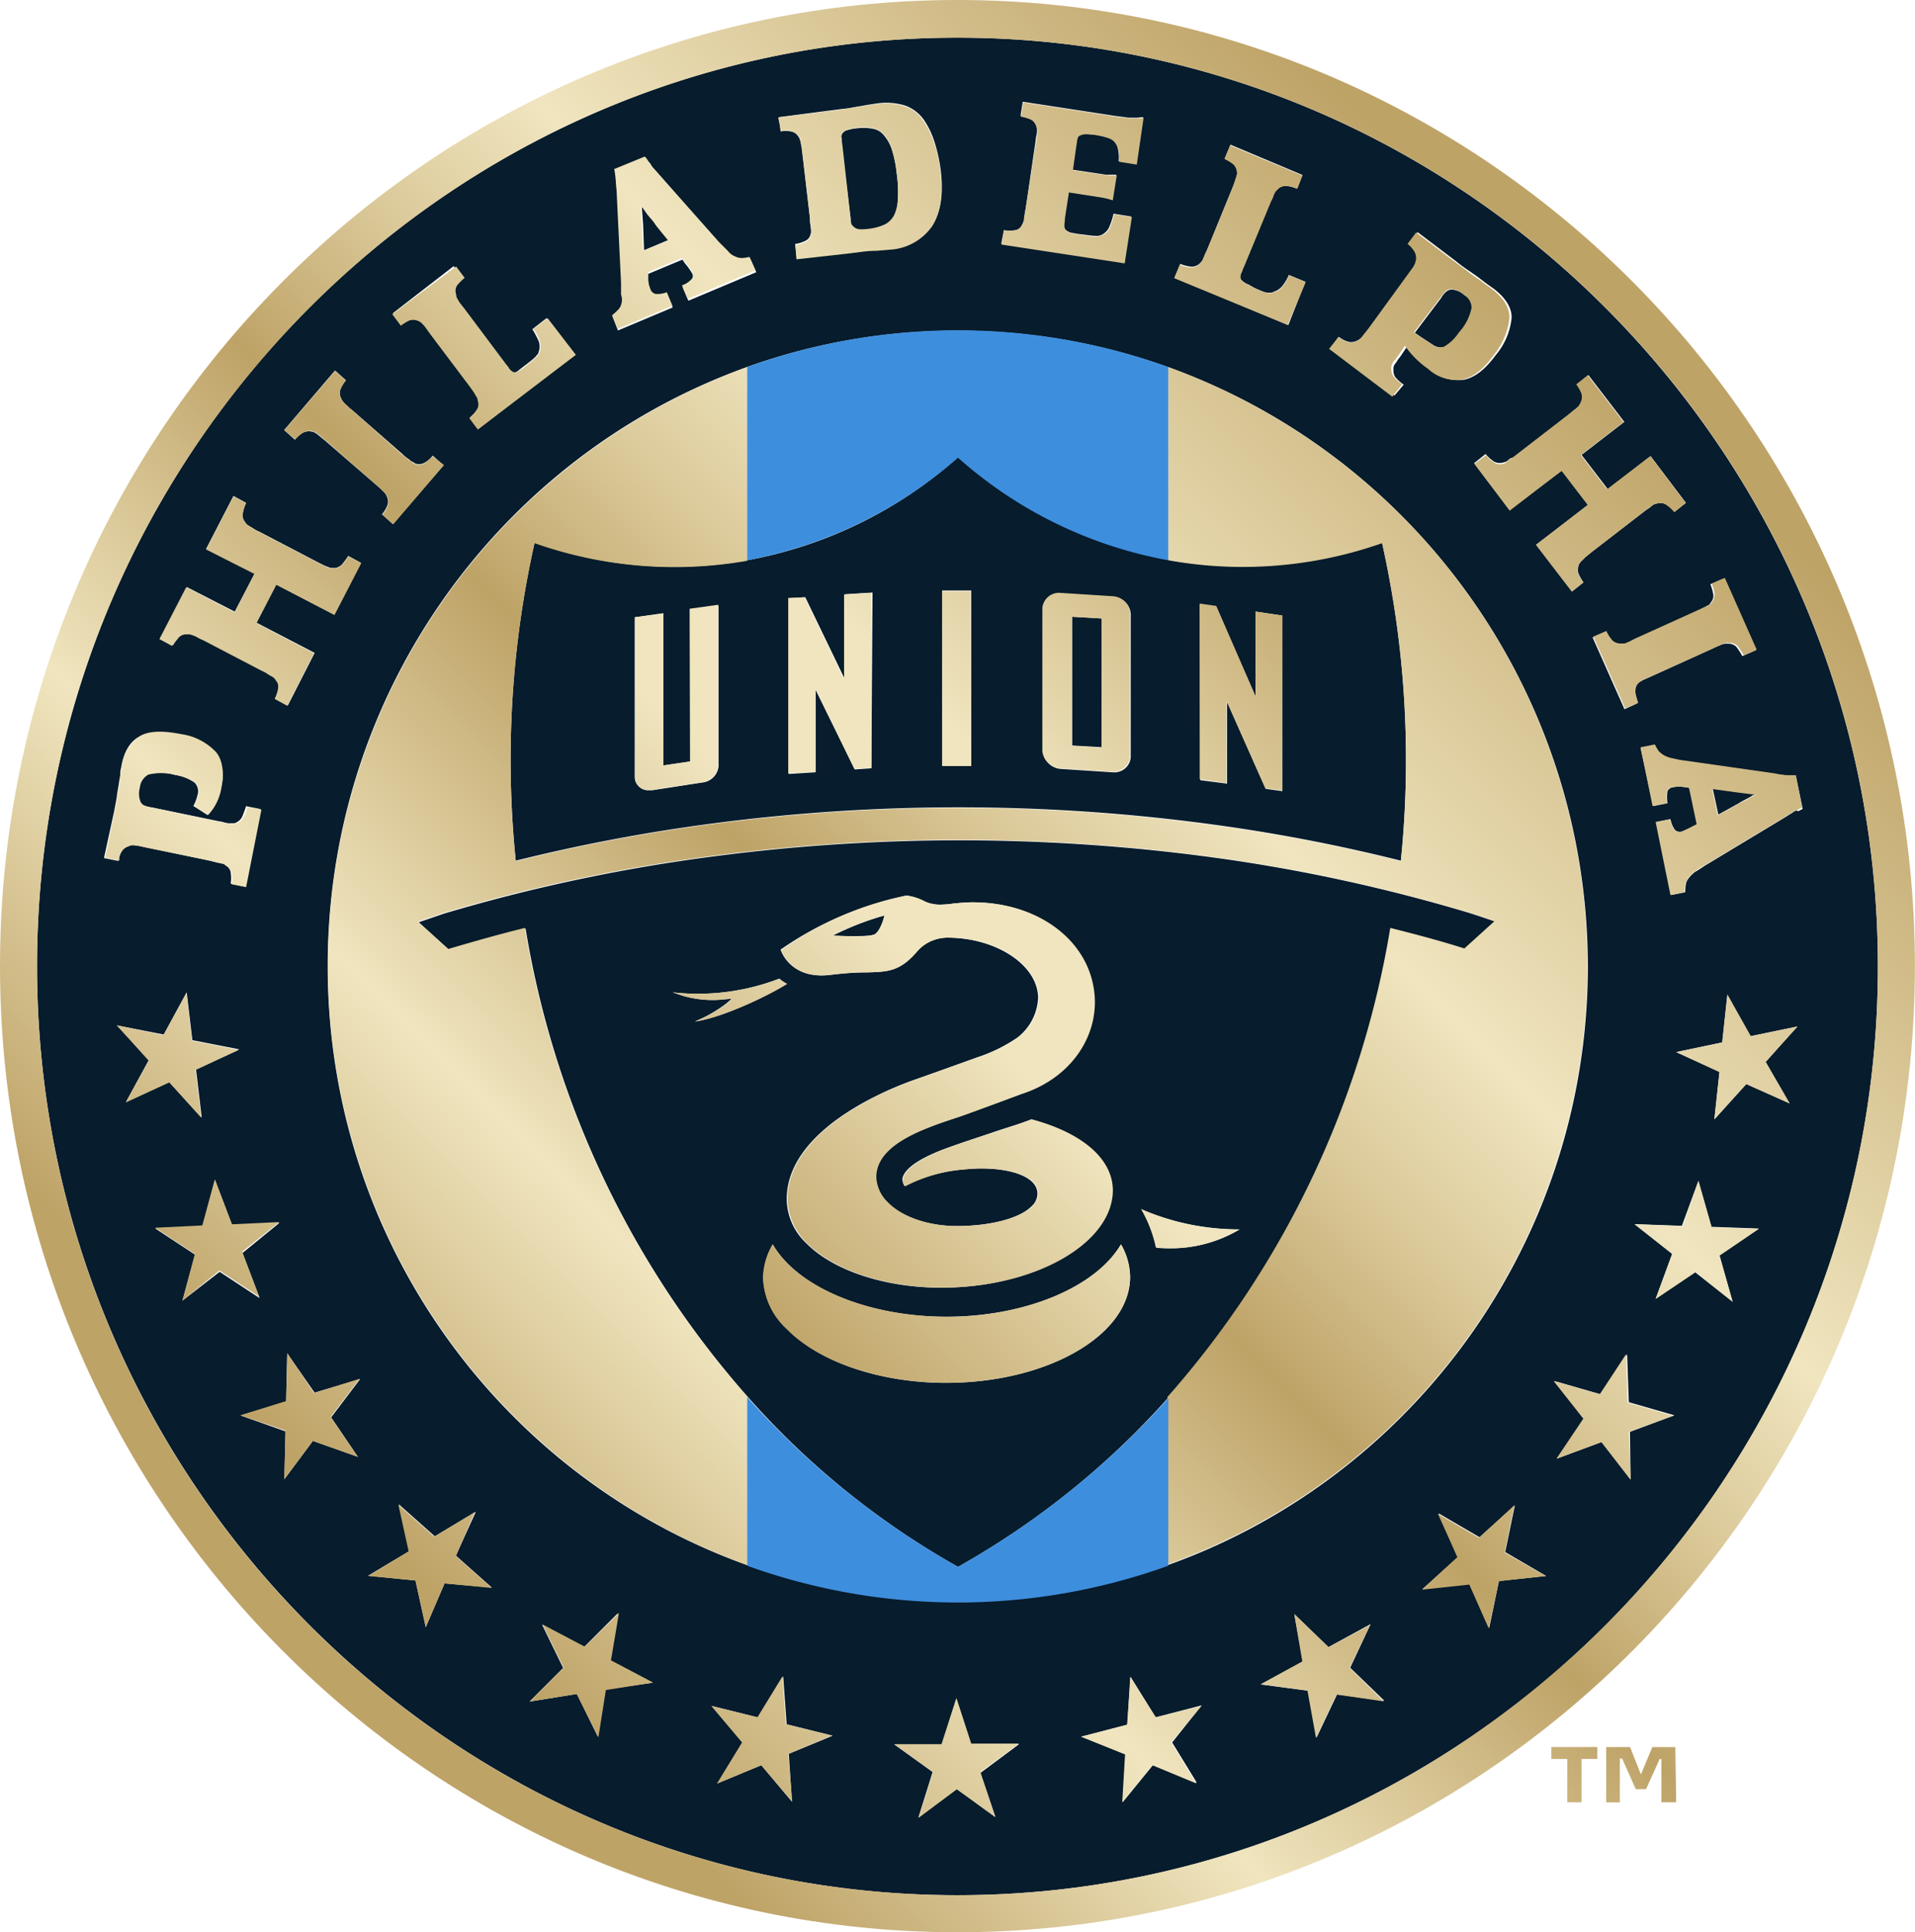 <svg xmlns="http://www.w3.org/2000/svg" xmlns:xlink="http://www.w3.org/1999/xlink" viewBox="0 0 249.77 252">
  <defs>
    <style>
      .a{fill:#071c2c}.am{fill:#3e8ede}
    </style>
    <linearGradient id="a" x1="111.65" y1="8946.49" x2="205.52" y2="8852.62" gradientTransform="translate(0 -8747.4)" gradientUnits="userSpaceOnUse">
      <stop offset=".07" stop-color="#bea367"/>
      <stop offset=".43" stop-color="#f0e5bf"/>
      <stop offset=".62" stop-color="#f0e5bf"/>
      <stop offset="1" stop-color="#bea367"/>
    </linearGradient>
    <linearGradient id="b" x1="144.75" y1="8979.61" x2="238.63" y2="8885.73" xlink:href="#a"/>
    <linearGradient id="c" x1="156.69" y1="8991.55" x2="250.56" y2="8897.67" xlink:href="#a"/>
    <linearGradient id="d" x1="131.97" y1="8966.81" x2="225.84" y2="8872.94" xlink:href="#a"/>
    <linearGradient id="e" x1="88.99" y1="8923.84" x2="182.87" y2="8829.98" xlink:href="#a"/>
    <linearGradient id="f" x1="98.23" y1="8933.07" x2="192.1" y2="8839.21" gradientTransform="translate(-43.12 -8790.9)" xlink:href="#a"/>
    <linearGradient id="g" x1="106.22" y1="8941.07" x2="200.09" y2="8847.19" gradientTransform="translate(-43.12 -8790.9)" xlink:href="#a"/>
    <linearGradient id="h" x1="114.91" y1="8949.76" x2="208.79" y2="8855.89" xlink:href="#a"/>
    <linearGradient id="i" x1="125.98" y1="8960.82" x2="219.85" y2="8866.95" gradientTransform="translate(-43.12 -8790.9)" xlink:href="#a"/>
    <linearGradient id="j" x1="80.5" y1="9004.4" x2="256.99" y2="8827.91" gradientTransform="translate(0 -8747.4)" gradientUnits="userSpaceOnUse">
      <stop offset=".07" stop-color="#bea367"/>
      <stop offset=".27" stop-color="#f0e5bf"/>
      <stop offset=".46" stop-color="#bea367"/>
      <stop offset=".56" stop-color="#dac898"/>
      <stop offset=".66" stop-color="#f0e5bf"/>
      <stop offset=".96" stop-color="#bea367"/>
    </linearGradient>
    <linearGradient id="k" x1="20.54" y1="8944.43" x2="197.02" y2="8767.94" xlink:href="#j"/>
    <linearGradient id="l" x1="11.24" y1="8935.13" x2="187.73" y2="8758.65" xlink:href="#j"/>
    <linearGradient id="m" x1="7.99" y1="8931.88" x2="184.47" y2="8755.39" xlink:href="#j"/>
    <linearGradient id="n" x1="8.41" y1="8932.31" x2="184.9" y2="8755.83" xlink:href="#j"/>
    <linearGradient id="o" x1="14.04" y1="8937.94" x2="190.53" y2="8761.46" xlink:href="#j"/>
    <linearGradient id="p" x1="22.08" y1="8945.98" x2="198.57" y2="8769.49" xlink:href="#j"/>
    <linearGradient id="q" x1="37.03" y1="8960.93" x2="213.52" y2="8784.45" xlink:href="#j"/>
    <linearGradient id="r" x1="52.52" y1="8976.41" x2="229" y2="8799.92" xlink:href="#j"/>
    <linearGradient id="s" x1="69.17" y1="8993.07" x2="245.66" y2="8816.58" xlink:href="#j"/>
    <linearGradient id="t" x1="89.64" y1="9013.54" x2="266.13" y2="8837.06" xlink:href="#j"/>
    <linearGradient id="u" x1="106.23" y1="9030.14" x2="282.72" y2="8853.65" xlink:href="#j"/>
    <linearGradient id="v" x1="118.05" y1="9041.94" x2="294.53" y2="8865.44" xlink:href="#j"/>
    <linearGradient id="w" x1="80.51" y1="9004.41" x2="256.99" y2="8827.92" xlink:href="#j"/>
    <linearGradient id="x" x1="35.31" y1="8959.2" x2="211.8" y2="8782.71" gradientTransform="translate(-43.12 -8790.9)" xlink:href="#j"/>
    <linearGradient id="y" x1="50.88" y1="8974.78" x2="227.36" y2="8798.29" gradientTransform="translate(-43.12 -8790.9)" xlink:href="#j"/>
    <linearGradient id="z" x1="67.71" y1="8991.62" x2="244.21" y2="8815.13" gradientTransform="translate(-43.12 -8790.9)" xlink:href="#j"/>
    <linearGradient id="aa" x1="84.92" y1="9008.82" x2="261.41" y2="8832.33" gradientTransform="translate(-43.12 -8790.9)" xlink:href="#j"/>
    <linearGradient id="ab" x1="101.87" y1="9025.77" x2="278.36" y2="8849.28" gradientTransform="translate(-43.12 -8790.9)" xlink:href="#j"/>
    <linearGradient id="ac" x1="118.45" y1="9042.35" x2="294.94" y2="8865.86" gradientTransform="translate(-43.12 -8790.9)" xlink:href="#j"/>
    <linearGradient id="ad" x1="132.78" y1="9056.67" x2="309.27" y2="8880.19" gradientTransform="translate(-43.12 -8790.9)" xlink:href="#j"/>
    <linearGradient id="ae" x1="143.75" y1="9067.64" x2="320.23" y2="8891.15" gradientTransform="translate(-43.12 -8790.9)" xlink:href="#j"/>
    <linearGradient id="af" x1="150.49" y1="9074.38" x2="326.98" y2="8897.9" gradientTransform="translate(-43.12 -8790.9)" xlink:href="#j"/>
    <linearGradient id="ag" x1="153.09" y1="9076.99" x2="329.58" y2="8900.5" gradientTransform="translate(-43.12 -8790.9)" xlink:href="#j"/>
    <linearGradient id="ah" x1="152.16" y1="9076.06" x2="328.65" y2="8899.57" gradientTransform="translate(-43.12 -8790.9)" xlink:href="#j"/>
    <linearGradient id="ai" x1="147.22" y1="9071.12" x2="323.7" y2="8894.63" gradientTransform="translate(-43.12 -8790.9)" xlink:href="#j"/>
    <linearGradient id="aj" x1="138.15" y1="9062.05" x2="314.64" y2="8885.56" gradientTransform="translate(-43.12 -8790.9)" xlink:href="#j"/>
    <linearGradient id="ak" x1="176.02" y1="9099.92" x2="352.51" y2="8923.43" xlink:href="#j"/>
  </defs>
  <title>
    MLS_Philly_Union
  </title>
  <path class="a" d="M84 32.63l3.2-1.34-1.56-1.93c-.1-.15-.19-.3-.3-.45l-.38-.41c-.15-.15-.3-.37-.45-.52l-.37-.52-.22-.3c-.07-.07-.15-.22-.22-.3l.18 2.43zM188.44 45.27a5.78 5.78 0 0 0 1.93-1.86 7.29 7.29 0 0 0 1.64-3.2 2 2 0 0 0-1-1.71 2.77 2.77 0 0 0-1.64-.74 1.2 1.2 0 0 0-.67.22 3 3 0 0 0-.74.89l-3.42 4.53c.82.59 2 1.34 2.23 1.49a2 2 0 0 0 1.67.38zM223.38 102.81l.74 3.42 2.16-1.19a1.09 1.09 0 0 1 .3-.15c.07-.07.15-.07.22-.15l.52-.3c.22-.07.37-.22.59-.3l.52-.3a.57.57 0 0 1 .3-.15l.3-.15-2.38-.3zM110.88 28.02a3.08 3.08 0 0 1 .07.74c0 .15.07.3.07.45a.56.56 0 0 0 .15.3l.22.22a1.32 1.32 0 0 0 .74.3 7.21 7.21 0 0 0 1.26-.07 6.69 6.69 0 0 0 2.08-.59 2.79 2.79 0 0 0 1.19-1.26 5.33 5.33 0 0 0 .45-2.16 16.08 16.08 0 0 0-.15-3.27 13.83 13.83 0 0 0-.59-3 5.26 5.26 0 0 0-1-1.93 2.39 2.39 0 0 0-1.49-.95 6.53 6.53 0 0 0-2.08-.07 5.63 5.63 0 0 0-1.19.22 1.2 1.2 0 0 0-.67.37.91.91 0 0 0-.22.67 4.91 4.91 0 0 0 .07 1z"/>
  <path class="a" d="M124.88 4.91C58.72 4.91 4.83 59.25 4.83 126s53.89 121.17 120.05 121.17 120.05-54.34 120.05-121.09S191.04 4.91 124.88 4.91zm97.31 74.34c.22-.07.37-.22.59-.3a.58.58 0 0 0 .3-.3c.07-.07.15-.22.22-.3a1.28 1.28 0 0 0 .15-.89 6.28 6.28 0 0 0-.37-1.26l1.71-.74 4.16 9.37-1.71.74a7.37 7.37 0 0 0-.82-1.26 1.57 1.57 0 0 0-1-.37h-.37c-.15 0-.22.07-.37.07l-.52.22a7.24 7.24 0 0 0-.82.37l-7.88 3.57-1 .45c-.22.07-.37.22-.59.3a1.31 1.31 0 0 0-.37.3c-.07.07-.15.22-.22.3a1.28 1.28 0 0 0-.15.89 4.51 4.51 0 0 0 .37 1.34l-1.62.75-4.16-9.37 1.71-.74a7.37 7.37 0 0 0 .82 1.26 1.57 1.57 0 0 0 1 .37h.37c.15 0 .22-.07.37-.07l.52-.22a7.24 7.24 0 0 0 .82-.37l7.88-3.57zm-24.38-19.92l6.84-5.28a7.9 7.9 0 0 0 .82-.67c.15-.15.37-.3.52-.45a1.62 1.62 0 0 0 .22-.37c.07-.15.07-.22.15-.37a1.81 1.81 0 0 0 0-.89 3.77 3.77 0 0 0-.67-1.19l1.49-1.19 4.68 6.1-5.58 4.31 3.42 4.46 5.58-4.31 4.61 6.1-1.49 1.19a5 5 0 0 0-1.12-1 1.64 1.64 0 0 0-1-.15l-.3.07c-.15.07-.22.07-.37.15l-.45.37c-.22.15-.45.3-.74.52l-6.84 5.28-.82.67-.45.45a1.62 1.62 0 0 0-.3.37.79.79 0 0 0-.15.37 1.81 1.81 0 0 0 0 .89 6.15 6.15 0 0 0 .67 1.19l-1.49 1.19-4.68-6.1 6.76-5.2-3.42-4.46-6.82 5.12-4.61-6.1 1.49-1.19a5 5 0 0 0 1.12 1 1.64 1.64 0 0 0 1 .15c.07 0 .22-.07.3-.07a1.26 1.26 0 0 0 .37-.15l.45-.37a1.49 1.49 0 0 0 .8-.45zm-23.2-15.4a3.78 3.78 0 0 0 1.34.67 1.71 1.71 0 0 0 1-.15l.3-.15c.07-.07.22-.15.3-.22l.37-.45c.15-.15.3-.45.59-.74l5.2-7c.22-.37.45-.59.59-.82a4.15 4.15 0 0 0 .37-.59 1.06 1.06 0 0 0 .15-.45.67.67 0 0 1 .07-.37 2 2 0 0 0-.22-.89 11.43 11.43 0 0 0-.89-1l1.12-1.49 4.98 3.77a20 20 0 0 0 1.71 1.26c.52.37 1 .67 1.56 1.12l.89.67.74.52c1.56 1.19 2.38 2.45 2.38 3.79a8.86 8.86 0 0 1-2.08 4.91c-1.41 1.93-2.75 2.9-4.09 3.2a5.52 5.52 0 0 1-4.46-1.34 13.18 13.18 0 0 1-3-3l-.67 1c-.22.37-.45.59-.59.82a3.15 3.15 0 0 1-.37.52 1.06 1.06 0 0 0-.15.45v.37a1.49 1.49 0 0 0 .22.82 5 5 0 0 0 1.12 1l-1.21 1.43-8.25-6.24zm-20.67-9.52a4.85 4.85 0 0 0 1.49.37 1.57 1.57 0 0 0 1-.37l.22-.22c.07-.07.15-.22.22-.3l.22-.52a7.25 7.25 0 0 1 .37-.82l3.27-8c.15-.37.3-.74.37-1l.22-.67c0-.15.07-.3.07-.45a.67.67 0 0 0-.07-.37 1.26 1.26 0 0 0-.45-.74 4.46 4.46 0 0 0-1.12-.67l.74-1.78 9.39 3.95-.74 1.78a4.85 4.85 0 0 0-1.49-.37 1.57 1.57 0 0 0-1 .37l-.22.22c-.07.07-.15.22-.22.3a3.63 3.63 0 0 0-.22.52 7.25 7.25 0 0 1-.37.82l-3.42 8.25a5.12 5.12 0 0 0-.3.74c-.07.15-.07.3-.15.45v.3c0 .07.07.15.07.22l.22.22c.07.07.22.15.3.22a1.26 1.26 0 0 0 .45.22l.74.42.3.15c.37.15.67.3.89.37a2.3 2.3 0 0 0 .59.15h.45a1.06 1.06 0 0 0 .45-.15 2.23 2.23 0 0 0 1-.67 6.08 6.08 0 0 0 .89-1.49l2.16.89-2.23 5.65-14.83-6.2zm-23-4.39a5 5 0 0 0 1.49 0 1.15 1.15 0 0 0 .82-.59.56.56 0 0 0 .15-.3c.07-.15.07-.22.15-.37a1.45 1.45 0 0 0 .07-.59 5.49 5.49 0 0 1 .15-.89l1.26-8.62c.07-.37.07-.74.15-1a2.29 2.29 0 0 0 .07-.67.94.94 0 0 0-.07-.45.79.79 0 0 0-.15-.37 1.49 1.49 0 0 0-.67-.67 8.12 8.12 0 0 0-1.26-.37l.3-1.86 12.12 1.86 1.19.15a3.33 3.33 0 0 0 .82.07h.74c.3 0 .52-.07.82-.07l-.89 6.1-2.3-.37a5 5 0 0 0-.07-1.49 2 2 0 0 0-.45-1 1.49 1.49 0 0 0-.89-.59 8.7 8.7 0 0 0-1.49-.37l-.43-.06a5.63 5.63 0 0 0-1.12-.07 1.11 1.11 0 0 0-.67.15 1.09 1.09 0 0 0-.37.45 3.72 3.72 0 0 0-.15.89l-.45 3.2 3.94.59a4.24 4.24 0 0 0 1 .07h.82l-.52 3.27-.74-.22a8.62 8.62 0 0 0-1.19-.22l-3.79-.59-.52 3.35a4.91 4.91 0 0 0-.07 1 .85.85 0 0 0 .22.59 2 2 0 0 0 .67.37c.3.07.74.15 1.26.22l.67.07a10.07 10.07 0 0 0 1.49.15 1.57 1.57 0 0 0 1-.37 2 2 0 0 0 .67-.89 10.53 10.53 0 0 0 .52-1.64l2.3.37-.89 6-16.06-2.45zm-23.9-15.45l2.9-.37c.82-.07 1.41-.22 1.93-.3s.89-.15 1.26-.22l1-.15a8.53 8.53 0 0 1 3.87.22 5.06 5.06 0 0 1 2.53 1.93 10.89 10.89 0 0 1 1.35 2.82 20.7 20.7 0 0 1 .82 3.72c.37 3.12 0 5.5-1.12 7.21a7.22 7.22 0 0 1-5.58 3l-.74.07c-.3 0-.59.07-1 .07-.67.07-1.34.07-1.93.15l-1.78.22-6.62.74-.22-1.86a4.46 4.46 0 0 0 1.41-.45 1.15 1.15 0 0 0 .59-.82.56.56 0 0 0 .07-.3v-.29a1.85 1.85 0 0 0-.07-.59 3.06 3.06 0 0 1-.07-.89l-1-8.55c-.07-.45-.07-.74-.15-1a2.17 2.17 0 0 0-.15-.67 1.91 1.91 0 0 0-.15-.37c-.07-.07-.15-.22-.22-.3a1.49 1.49 0 0 0-.82-.45 4 4 0 0 0-1.34 0l-.22-1.86zM81.17 37.09l-.59-12.19a12.15 12.15 0 0 0-.15-1.64c-.07-.37-.07-.74-.15-1l4-1.64a3.14 3.14 0 0 0 .37.52 1.55 1.55 0 0 1 .3.45 2 2 0 0 0 .37.45c.15.15.3.37.45.52l8.1 9.22a8.92 8.92 0 0 0 1.19 1.19 3.49 3.49 0 0 0 .89.67 2 2 0 0 0 .89.22 5 5 0 0 0 1-.15l.8 1.79-8.85 3.72-.74-1.72a3.58 3.58 0 0 0 1.19-.89 1 1 0 0 0 .07-.89 9.47 9.47 0 0 0-1-1.41l-.3-.45-4.46 1.86v.48a4.57 4.57 0 0 0 .07 1 2.36 2.36 0 0 0 .22.67 1 1 0 0 0 .67.67 4.79 4.79 0 0 0 1.49-.22l.74 1.78-7.14 3-.72-1.84a6.69 6.69 0 0 0 .74-.67 2.48 2.48 0 0 0 .45-.74 5 5 0 0 0 .15-1 13.16 13.16 0 0 1-.07-1.71zm-22-2.38l1.12 1.49a5 5 0 0 0-1 1.12 1.64 1.64 0 0 0-.15 1c0 .15.07.22.07.37a.79.79 0 0 0 .15.37 3.23 3.23 0 0 1 .3.52l.52.74 5.31 7.18a2.44 2.44 0 0 1 .45.59 1.62 1.62 0 0 0 .3.37.39.39 0 0 0 .22.15c.07 0 .15.07.22.07h.3a.39.39 0 0 0 .3-.15 1.55 1.55 0 0 0 .45-.3l.67-.52.3-.22.74-.59.44-.4c.07-.15.22-.22.3-.37s.07-.3.15-.45a2.17 2.17 0 0 0-.07-1.19 15.73 15.73 0 0 0-.82-1.56l1.84-1.43 3.6 4.81-12.44 9.59-1.12-1.49a5 5 0 0 0 1-1.12 1.64 1.64 0 0 0 .15-1 1.69 1.69 0 0 0-.07-.3.79.79 0 0 0-.15-.37l-.3-.52c-.15-.22-.3-.45-.52-.74l-5.2-6.91-.59-.82c-.15-.15-.3-.37-.45-.52a1.62 1.62 0 0 0-.37-.3c-.15-.07-.22-.07-.37-.15a1.81 1.81 0 0 0-.89 0 3.77 3.77 0 0 0-1.19.67l-1.12-1.49zM43.7 48.32l1.41 1.26a4.35 4.35 0 0 0-.74 1.26 1.67 1.67 0 0 0 .07 1c.07.07.07.22.15.3a1 1 0 0 0 .22.3 2.45 2.45 0 0 0 .45.45 5.4 5.4 0 0 0 .67.59l6.54 5.72a5.42 5.42 0 0 0 .82.67 2.23 2.23 0 0 0 .52.37c.15.07.22.15.37.22a1.49 1.49 0 0 0 1.26-.15 3.63 3.63 0 0 0 1-.89l1.41 1.26-6.62 7.66-1.41-1.26a4.35 4.35 0 0 0 .74-1.26 1.64 1.64 0 0 0-.07-1c-.07-.07-.07-.22-.15-.3a1 1 0 0 0-.22-.3l-.45-.45-.67-.59-6.56-5.68-.82-.67a2.23 2.23 0 0 0-.52-.37.79.79 0 0 0-.37-.15c-.15 0-.22-.07-.37-.07a2 2 0 0 0-.89.22 3.91 3.91 0 0 0-1 .89l-1.41-1.26zM24.38 76.57l6.24 3.2 2.6-5-6.34-3.18 3.57-6.91 1.64.89a4.94 4.94 0 0 0-.45 1.49 1.49 1.49 0 0 0 .3 1l.22.3c.07.07.22.15.3.22l.52.3a4 4 0 0 0 .82.45l7.66 4 .89.45.59.22a.94.94 0 0 0 .45.07h.39a1.77 1.77 0 0 0 .82-.45 10.64 10.64 0 0 0 .82-1.12l1.64.89-3.49 6.76-7.58-3.94-2.53 5 7.58 3.94-3.49 6.84-1.67-.93a5.2 5.2 0 0 0 .45-1.41 1.49 1.49 0 0 0-.3-1 1 1 0 0 1-.22-.3c-.07-.07-.22-.15-.3-.22a4.27 4.27 0 0 1-.52-.3c-.22-.15-.45-.22-.82-.45l-7.66-4a4.88 4.88 0 0 0-.89-.45 1.94 1.94 0 0 0-.59-.22.94.94 0 0 0-.45-.07h-.35a2.75 2.75 0 0 0-.82.37 4.33 4.33 0 0 0-.82 1.12l-1.64-.89zm-9.5 29.28c.15-.82.3-1.49.37-2.08s.22-1.26.3-1.93a5.74 5.74 0 0 0 .15-1.12c0-.37.15-.67.15-.89.37-1.93 1.19-3.2 2.38-3.79s3-.67 5.28-.22a7.32 7.32 0 0 1 4.61 2.38 5.24 5.24 0 0 1 .67 4.61 6.74 6.74 0 0 1-1.71 3.49l-1.86-1.19a5 5 0 0 0 .52-1.34 1.62 1.62 0 0 0-.37-1.71 5.8 5.8 0 0 0-2.53-1 6.42 6.42 0 0 0-3.57-.07 2.06 2.06 0 0 0-1.12 1.71 2.93 2.93 0 0 0 .07 1.78 1.49 1.49 0 0 0 .45.52 3.11 3.11 0 0 0 1.12.3l8.62 1.78c.45.07.74.15 1 .22a2.06 2.06 0 0 0 .67.07h.45a.79.79 0 0 0 .37-.15 1.49 1.49 0 0 0 .67-.67 10.84 10.84 0 0 0 .52-1.41l1.86.37-2 10.11-1.86-.37a5 5 0 0 0 0-1.49 1.32 1.32 0 0 0-.52-.82 1 1 0 0 0-.3-.22.56.56 0 0 0-.37-.15l-.58-.07-.82-.22-8.47-1.78-1-.22a2.06 2.06 0 0 0-.67-.07.94.94 0 0 0-.45.07.79.79 0 0 0-.37.15 1.75 1.75 0 0 0-.67.59 3.66 3.66 0 0 0-.45 1.26l-1.86-.37zm.37 27.88l6.1 1.19 3-5.5.74 6.24 6.1 1.19-5.62 2.65.74 6.24-4.24-4.61-5.65 2.6 3-5.5zm8.55 35.9l1.64-6-5.2-3.42 6.17-.3 1.64-6 2.23 5.87 6.17-.3-4.83 3.94 2.23 5.87-5.2-3.42zM46.68 190l-5.87-2.08-3.72 5 .15-6.24-5.87-2.08 5.95-1.78.14-6.32 3.57 5.13 5.95-1.78-3.79 5zm11.3 16.5l-2.45 5.72-1.34-6.1-6.17-.62 5.35-3.2-1.34-6.1 4.68 4.16 5.35-3.2-2.6 5.72 4.68 4.16zm21 13.83l-1 6.17-2.75-5.58-6.17 1 4.39-4.39-2.75-5.65 5.5 2.9 4.39-4.39-1 6.17 5.5 2.9zm24.31 14.64l-4-4.76-5.72 2.38 3.27-5.35-3.96-4.74 6 1.49 3.27-5.35.45 6.24 6 1.49-5.72 2.36zm26.54 2l-5.05-3.64-5 3.72 1.86-5.95-5.01-3.6h6.25l1.86-5.95 1.93 5.95h6.21l-5 3.72zm26.27-4.47l-5.72-2.3-3.94 4.83.37-6.24-5.8-2.3 6-1.56.45-6.24 3.27 5.28 6-1.56-3.85 4.84zm18.29-11.52l-2.68 5.65-1.11-6.13-6.17-.82 5.5-3-1.12-6.18 4.46 4.31 5.5-3-2.67 5.69 4.46 4.31zm32.71-95c0 45.72-36.87 82.88-82.22 82.88S42.74 171.72 42.74 126s36.79-82.88 82.14-82.88S207.02 80.29 207.1 126zm-11.6 80.21l-1.26 6.1-2.53-5.72-6.17.67 4.61-4.16-2.53-5.72 5.35 3.12 4.61-4.16-1.26 6.1 5.35 3.12zm17.17-13.23l-3.79-4.89-5.8 2.16 3.49-5.2-3.79-4.91 5.95 1.71 3.49-5.2.22 6.24 5.95 1.71-5.8 2.16zm13.31-23.19l-4.91-3.87-5.13 3.49 2.16-5.87-4.91-3.87 6.17.22 2.16-5.87 1.71 6 6.17.22-5.13 3.49zm7.43-25.87l-5.65-2.53-4.16 4.61.67-6.24-5.65-2.53 6-1.26.67-6.24 3 5.43 6.1-1.26-4.1 4.62zm.59-38.06l-.45.3a6.86 6.86 0 0 0-.59.37l-10.48 6.32c-.59.37-1 .67-1.41.89a4.26 4.26 0 0 0-.82.82 1.65 1.65 0 0 0-.37.82 4.91 4.91 0 0 0-.07 1l-1.86.37-1.93-9.52 1.86-.37a3.38 3.38 0 0 0 .59 1.41 1 1 0 0 0 .89.22 14.87 14.87 0 0 0 1.56-.74l.45-.22-1-4.76-.52-.07a3.62 3.62 0 0 0-.89-.07 2.53 2.53 0 0 0-.74.07.89.89 0 0 0-.74.52 5.49 5.49 0 0 0 0 1.56l-1.86.37-1.64-7.58 1.86-.37a5.55 5.55 0 0 0 .52.89 1.19 1.19 0 0 0 .67.52 3.72 3.72 0 0 0 1 .37c.37.07.89.15 1.56.3l12 1.71c.67.07 1.26.15 1.64.22a4.15 4.15 0 0 0 1 0l.89 4.31-.59.3a.34.34 0 0 0-.45 0z"/>
  <path class="a" d="M114.1 121.84c.82-.52 1.26-2.45 1.26-2.45a38.38 38.38 0 0 0-6.84 2.68c.08-.08 4.76.21 5.58-.23z"/>
  <path class="a" d="M124.95 204.35a106.37 106.37 0 0 0 27.43-22.08 121.86 121.86 0 0 0 29.07-61.18c3.27.82 6.47 1.71 9.66 2.68l3.94-3.57c-1.71-.59-3.35-1.12-3.35-1.12a219.64 219.64 0 0 0-33.15-7.21 246.2 246.2 0 0 0-65.71-.15 224.79 224.79 0 0 0-34.96 7.44s-1.49.52-3.27 1.12l3.94 3.57c3.27-1 6.62-1.93 10-2.75a122.14 122.14 0 0 0 29 61.1 105.41 105.41 0 0 0 27.4 22.15zm36.72-44a17.6 17.6 0 0 1-9 2.45 15.54 15.54 0 0 1-1.86-.07 16.92 16.92 0 0 0-1.93-5 32.49 32.49 0 0 0 12.79 2.6zm-43.56-43.56a6.82 6.82 0 0 1 2.38.74 5.69 5.69 0 0 0 2.23.45 12.16 12.16 0 0 0 1.64-.15c.82-.07 1.64-.15 2.45-.15 8.25 0 14.72 4.61 15.76 11.3.89 5.65-2.68 11.45-9.37 13.68 0 0-4.16 1.56-7.66 2.82l-1.34.45c-3.94 1.34-10 3.42-10 7.58a4.8 4.8 0 0 0 1.49 3.27c1.86 1.93 5.35 3.12 9.07 3.12 4.39 0 8.25-1 9.81-2.6a2.23 2.23 0 0 0 .74-1.64c0-2-3-3.27-7.43-3.27-.82 0-1.64.07-2.45.15a19.94 19.94 0 0 0-7.43 2.16 1.71 1.71 0 0 1-.3-1c.15-.74 1-2.23 5.87-4 2.08-.74 4.16-1.41 5.87-2s3.57-1.12 5.05-1.71c6.39 1.71 10.56 5.05 10.56 9.29 0 6.69-9.59 12.34-21.33 12.64-7.73.22-14.94-2.08-18.58-5.8a8 8 0 0 1-2.53-5.72c0-10.26 16.8-15.61 16.95-15.68 3.57-1.26 7.88-2.82 7.88-2.82a20.52 20.52 0 0 0 5.28-2.6 6.93 6.93 0 0 0 2.68-5.2c-.07-4.31-5.58-7.81-11.82-7.81h-.15a5.48 5.48 0 0 0-4 1.93c-2.16 2.53-3.72 2.53-6.54 2.6-1.49 0-3 .15-4.46.3-4.76.67-6.32-2.38-6.62-3.27a43.86 43.86 0 0 1 16.28-7zm-27.5 16.43a17.77 17.77 0 0 0 4.16-2.38l.67-.59-.89.07a13.73 13.73 0 0 1-5.5-.45l-1.34-.45a29.53 29.53 0 0 0 13.9-1.78 10.87 10.87 0 0 0 1 .67c-3.27 2-8.85 4.53-12 4.91zm10.18 29.07c3.2 5.58 12.34 9.44 22.67 9.44s19.48-3.87 22.75-9.44a8.53 8.53 0 0 1 1.19 4.31c-.07 7.58-10.85 13.75-24 13.75-8.55 0-16.5-2.68-20.74-7a9.66 9.66 0 0 1-3.12-6.76 10 10 0 0 1 1.26-4.31zM143.69 80.66l-3.86-.23v16.8l3.86.22V80.66z"/>
  <path class="a" d="M97.45 73.07a54.09 54.09 0 0 1-27.73-2.3 129.72 129.72 0 0 0-2.45 41.48 229.91 229.91 0 0 1 25.5-4.83 246.21 246.21 0 0 1 65.71.15 224.79 224.79 0 0 1 24.23 4.68 127.8 127.8 0 0 0 .67-13.16 129.67 129.67 0 0 0-3.12-28.32A54.64 54.64 0 0 1 152.38 73a58 58 0 0 1-27.43-13.38 56.35 56.35 0 0 1-27.5 13.45zm-3.72 26.61a2.36 2.36 0 0 1-2.16 2.38l-6.47 1h-.45a1.75 1.75 0 0 1-1.86-1.63V80.5l3.72-.52v19.85l3.49-.52V79.5l3.72-.52v20.74zm62.74-20.89l2.16.3 5.13 11.75V79.76l3.49.52v22.9l-2.16-.3-5.05-11.38v10.7l-3.49-.45-.07-23zm-42.82 21.41l-2.16.15-5.13-10.41v10.78l-3.49.22v-22.9l2.16-.15 5.2 10.78V77.5l3.57-.22zm22.38-20.81a2.13 2.13 0 0 1 2.16-2l7.06.45a2.4 2.4 0 0 1 2.23 2.23v18.66a2.13 2.13 0 0 1-2.16 2h-.07l-6.91-.45a2.4 2.4 0 0 1-2.23-2.23zm-9.37 20.52h-3.78v-22.9h3.79v22.9z"/>
  <path d="M144.81 171.14a29.65 29.65 0 0 1-13.9 1.78l1.34.45a13.73 13.73 0 0 0 5.5.45l.89-.07-.67.59a17.77 17.77 0 0 1-4.16 2.38c3.12-.45 8.77-2.9 12-4.91a3.11 3.11 0 0 1-1-.67z" transform="translate(-43.12 -43.5)" fill="url(#a)"/>
  <path d="M166.51 223.84c13.23 0 23.94-6.17 24-13.75a9 9 0 0 0-1.19-4.31c-3.27 5.58-12.49 9.44-22.75 9.44s-19.48-3.87-22.67-9.44a8.59 8.59 0 0 0-1.26 4.31 9.37 9.37 0 0 0 3.12 6.76c4.24 4.31 12.24 6.99 20.75 6.99z" transform="translate(-43.12 -43.5)" fill="url(#b)"/>
  <path d="M195.73 206.3a17.22 17.22 0 0 0 9-2.45 31.56 31.56 0 0 1-12.79-2.68 16.92 16.92 0 0 1 1.93 5 17 17 0 0 0 1.86.13z" transform="translate(-43.12 -43.5)" fill="url(#c)"/>
  <path d="M151.65 170.62a30 30 0 0 1 4.46-.3c2.82-.07 4.39-.15 6.54-2.6a5.2 5.2 0 0 1 4-1.93h.15c6.24 0 11.75 3.49 11.82 7.81a6.93 6.93 0 0 1-2.68 5.2 20.52 20.52 0 0 1-5.28 2.6s-4.31 1.56-7.88 2.82c-.15.07-16.95 5.43-16.95 15.68a8.31 8.31 0 0 0 2.53 5.72c3.72 3.72 10.85 6 18.58 5.8 11.75-.3 21.26-5.95 21.33-12.64 0-4.24-4.16-7.58-10.56-9.29-1.49.59-3.27 1.12-5.05 1.71s-3.79 1.19-5.87 2c-4.83 1.78-5.72 3.27-5.87 4a1.11 1.11 0 0 0 .3 1 19.94 19.94 0 0 1 7.43-2.16c.82-.07 1.64-.15 2.45-.15 4.46 0 7.43 1.26 7.43 3.27a2.39 2.39 0 0 1-.74 1.64c-1.56 1.56-5.35 2.6-9.81 2.6-3.72 0-7.21-1.19-9.07-3.12a4.8 4.8 0 0 1-1.49-3.27c0-4.16 5.95-6.24 10-7.58l1.34-.45c3.49-1.26 7.66-2.82 7.66-2.82 6.69-2.16 10.26-8 9.37-13.68-1-6.62-7.51-11.3-15.76-11.3-.82 0-1.64.07-2.45.15a12.16 12.16 0 0 1-1.64.15 3.9 3.9 0 0 1-2.23-.45 6.82 6.82 0 0 0-2.38-.74 42.75 42.75 0 0 0-16.33 7.13c.33.82 1.81 3.86 6.65 3.2zm6.84-7.73s-.45 1.93-1.26 2.45-5.5.15-5.5.15a32.58 32.58 0 0 1 6.76-2.6z" transform="translate(-43.12 -43.5)" fill="url(#d)"/>
  <path d="M133.14 142.81l-3.49.52v-19.84l-3.72.52v20.67a1.74 1.74 0 0 0 1.56 1.86h.67l6.47-1a2.41 2.41 0 0 0 2.16-2.38v-20.79l-3.72.52z" transform="translate(-43.12 -43.5)" fill="url(#e)"/>
  <path fill="url(#f)" d="M110.09 88.61l-5.13-10.71-2.15.08v22.89l3.57-.22V89.87l5.05 10.41 2.23-.15V77.31l-3.57.22v11.08z"/>
  <path fill="url(#g)" d="M122.88 99.91h3.79l-.08-22.82h-3.71v22.82z"/>
  <path d="M181.38 143.71l6.91.45h.07a2.19 2.19 0 0 0 2.16-2v-18.67a2.4 2.4 0 0 0-2.23-2.23l-7.06-.45a2.19 2.19 0 0 0-2.16 2v18.66a2.53 2.53 0 0 0 2.31 2.24zm1.56-19.77l3.87.22V141l-3.87-.22v-16.8z" transform="translate(-43.12 -43.5)" fill="url(#h)"/>
  <path fill="url(#i)" d="M159.97 91.43l5.06 11.38 2.23.29V80.28l-3.5-.52v11.08l-5.13-11.82-2.15-.3v22.9l3.49.52V91.43z"/>
  <path d="M250.14 169.5a83 83 0 0 0-54.64-78.13v25.2a54.76 54.76 0 0 0 27.88-2.23 129.67 129.67 0 0 1 3.12 28.32 127.8 127.8 0 0 1-.67 13.16 221.34 221.34 0 0 0-24.23-4.68 246.2 246.2 0 0 0-65.71-.15 226.73 226.73 0 0 0-25.5 4.83 129.59 129.59 0 0 1 2.45-41.48 55 55 0 0 0 27.73 2.3V91.37a83.15 83.15 0 0 0 0 156.25v-22a122.14 122.14 0 0 1-29-61.1c-3.35.82-6.69 1.78-10 2.75l-3.94-3.57c1.78-.59 3.27-1.12 3.27-1.12a224.78 224.78 0 0 1 34.94-7.43 246.21 246.21 0 0 1 65.71.15 219.64 219.64 0 0 1 33.15 7.21s1.64.52 3.35 1.12l-3.94 3.57c-3.12-1-6.39-1.86-9.66-2.68a122.48 122.48 0 0 1-29.07 61.18v21.85a82.88 82.88 0 0 0 54.76-78.05z" transform="translate(-43.12 -43.5)" fill="url(#j)"/>
  <path d="M59 154.56a1.31 1.31 0 0 1 .67-.59c.15-.07.22-.07.37-.15a.94.94 0 0 1 .45-.07c.15 0 .45.07.67.07l1 .22 8.4 1.71.95.25.59.15a.79.79 0 0 1 .37.15 1 1 0 0 0 .3.22 2.11 2.11 0 0 1 .59.82 5 5 0 0 1 0 1.49l1.86.37 2-10.11-1.86-.37a3.26 3.26 0 0 1-.52 1.41 1.49 1.49 0 0 1-.67.67c-.15.07-.22.07-.37.15h-.43a2.06 2.06 0 0 1-.67-.07c-.22-.07-.59-.07-1-.22l-8.7-1.83a6.19 6.19 0 0 1-1.12-.3 1 1 0 0 1-.45-.52 2.93 2.93 0 0 1-.07-1.78 2.19 2.19 0 0 1 1.12-1.71 7.22 7.22 0 0 1 3.57.07 6.17 6.17 0 0 1 2.53 1 1.62 1.62 0 0 1 .37 1.71 7.15 7.15 0 0 1-.52 1.34l1.86 1.12a6.74 6.74 0 0 0 1.71-3.53c.37-2 .15-3.57-.67-4.61a7.7 7.7 0 0 0-4.61-2.38c-2.23-.45-4.09-.45-5.28.22a5.25 5.25 0 0 0-2.38 3.79c-.07.22-.07.52-.15.89a5.74 5.74 0 0 0-.15 1.12c-.07.67-.22 1.34-.3 1.93s-.22 1.34-.37 2.08l-1.26 6.1 1.86.37a1.69 1.69 0 0 1 .31-1.18z" transform="translate(-43.12 -43.5)" fill="url(#k)"/>
  <path d="M66.46 126.61a1.2 1.2 0 0 1 .82-.37h.37a.94.94 0 0 1 .45.07 5.12 5.12 0 0 1 .59.22 5 5 0 0 0 .89.45l7.66 4a4 4 0 0 1 .82.45 4.27 4.27 0 0 0 .52.3 1.32 1.32 0 0 1 .52.52 1.17 1.17 0 0 1 .3 1 4.46 4.46 0 0 1-.45 1.41l1.64.89 3.49-6.84-7.51-3.94 2.6-5 7.58 3.94 3.49-6.76-1.71-.89a4.33 4.33 0 0 1-.82 1.12 1.77 1.77 0 0 1-.82.45h-.36c-.15 0-.3-.07-.45-.07a3.06 3.06 0 0 1-.59-.22l-.89-.45-7.66-4a8.11 8.11 0 0 1-.82-.45l-.52-.3a1 1 0 0 1-.3-.22l-.22-.3a1.17 1.17 0 0 1-.3-1 4.94 4.94 0 0 1 .45-1.49l-1.64-.89-3.59 6.92 6.32 3.2-2.6 5-6.32-3.27-3.49 6.76 1.64.89z" transform="translate(-43.12 -43.5)" fill="url(#l)"/>
  <path d="M82.66 99.92a2 2 0 0 1 .89-.22c.15 0 .22.07.37.07a1.91 1.91 0 0 1 .37.15 3.14 3.14 0 0 1 .52.37l.83.71 6.54 5.72.67.59.45.45c.07.07.15.22.22.3s.07.22.15.3a1.64 1.64 0 0 1 .07 1 4.35 4.35 0 0 1-.74 1.26l1.41 1.26 6.62-7.73-1.49-1.15a12.94 12.94 0 0 1-1 .89 1.49 1.49 0 0 1-1.26.15 1.63 1.63 0 0 1-.37-.22c-.15-.15-.37-.22-.52-.37s-.45-.37-.82-.67L89.05 97a6.08 6.08 0 0 1-.67-.59l-.44-.41c-.07-.07-.15-.22-.22-.3s-.07-.22-.15-.3a1.64 1.64 0 0 1-.07-1 4.35 4.35 0 0 1 .74-1.26l-1.41-1.26-6.62 7.73 1.41 1.19a5.61 5.61 0 0 1 1.04-.88z" transform="translate(-43.12 -43.5)" fill="url(#m)"/>
  <path d="M96.56 85.28a1.81 1.81 0 0 1 .89 0c.15.07.22.07.37.15a1.31 1.31 0 0 1 .37.3 3.23 3.23 0 0 1 .45.52l.59.82 5.2 6.91c.22.3.37.52.52.74l.3.52a.56.56 0 0 1 .15.37c0 .07.07.22.07.3a1.26 1.26 0 0 1-.15 1 3.72 3.72 0 0 1-1 1.12l1.12 1.49 12.79-9.74-3.68-4.78-1.86 1.41a5.2 5.2 0 0 1 .82 1.56 2.17 2.17 0 0 1 .07 1.19 1.06 1.06 0 0 1-.15.45.74.74 0 0 1-.3.37l-.45.45-.68.57-.07.07-.67.52c-.15.07-.3.22-.45.3a1.09 1.09 0 0 0-.3.15h-.3a.28.28 0 0 1-.22-.07c-.07-.07-.15-.07-.22-.15a1.62 1.62 0 0 1-.3-.37c-.07-.15-.3-.37-.45-.59l-5.35-7.14-.57-.72a4.27 4.27 0 0 1-.3-.52.56.56 0 0 1-.15-.37 3.22 3.22 0 0 1-.07-.37 1.26 1.26 0 0 1 .15-1 6.42 6.42 0 0 1 1-1l-1.12-1.49-8.33 6.24 1.12 1.49a6 6 0 0 1 1.16-.7z" transform="translate(-43.12 -43.5)" fill="url(#n)"/>
  <path d="M124.14 83.2a1.54 1.54 0 0 1-.45.74 6.69 6.69 0 0 1-.74.67l.74 1.78 7.14-3-.74-1.78a3.29 3.29 0 0 1-1.49.22 1 1 0 0 1-.67-.67l-.22-.67a3.92 3.92 0 0 1-.07-1V79l4.46-1.86.3.45a6 6 0 0 1 1 1.41.74.74 0 0 1-.07.89 2.87 2.87 0 0 1-1.26.82l.74 1.78 8.85-3.72-.79-1.77a4.39 4.39 0 0 1-1 .15 2 2 0 0 1-.89-.22 2 2 0 0 1-.89-.67l-1.19-1.19-8.18-9.22a3.23 3.23 0 0 1-.45-.52c-.15-.15-.22-.3-.37-.45a1.55 1.55 0 0 1-.3-.45c-.07-.15-.22-.3-.37-.52l-4 1.64a9.14 9.14 0 0 1 .15 1c.07.52.07 1.12.15 1.64l.59 12.19v1.56a1.89 1.89 0 0 1 .02 1.26zM127 70.71l.22.3.37.52c.15.15.3.37.45.52l.37.45c.09.14.2.31.3.45l1.56 1.93-3.27 1.33-.15-3.27-.15-2.45a.46.46 0 0 1 .3.22z" transform="translate(-43.12 -43.5)" fill="url(#o)"/>
  <path d="M146.29 60.6a1.77 1.77 0 0 1 .82.45c.07.07.15.22.22.3a.79.79 0 0 1 .15.37c.07.22.07.45.15.67s.07.59.15 1l1 8.62a4.27 4.27 0 0 1 .07.89 1.49 1.49 0 0 0 .07.59v.41c0 .07-.07.22-.07.3a1.15 1.15 0 0 1-.59.82 5.2 5.2 0 0 1-1.41.45l.15 1.85 6.62-.74 1.78-.22a15.7 15.7 0 0 1 1.93-.15c.37 0 .67-.07 1-.07l.74-.07a7.22 7.22 0 0 0 5.58-3c1.12-1.71 1.49-4.16 1.12-7.21a15.81 15.81 0 0 0-.82-3.72 10.49 10.49 0 0 0-1.41-2.9 4.55 4.55 0 0 0-2.54-1.91 8.47 8.47 0 0 0-3.87-.22l-1 .15-1.26.22c-.45.07-1.12.15-1.93.3l-2.9.37-5.43.67.39 1.78a4 4 0 0 1 1.29 0zm6.54.82a1.2 1.2 0 0 1 .22-.67 3 3 0 0 1 .67-.37l1.19-.22a6.53 6.53 0 0 1 2.08.07 2.78 2.78 0 0 1 1.49.89 5.9 5.9 0 0 1 1 1.93 20.07 20.07 0 0 1 .59 3 15.84 15.84 0 0 1 .15 3.27 5.33 5.33 0 0 1-.45 2.16 2.79 2.79 0 0 1-1.19 1.26 6.69 6.69 0 0 1-2.08.59 7.21 7.21 0 0 1-1.26.07 1.32 1.32 0 0 1-.74-.3l-.22-.22a.39.39 0 0 1-.15-.3.94.94 0 0 1-.07-.45c0-.15-.07-.45-.07-.74l-1-9a4.57 4.57 0 0 1-.07-1z" transform="translate(-43.12 -43.5)" fill="url(#p)"/>
  <path d="M190.75 71.82l-2.3-.37a13.87 13.87 0 0 1-.52 1.64 2 2 0 0 1-.67.89 2.59 2.59 0 0 1-1 .37 5.05 5.05 0 0 1-1.49-.15l-.67-.07c-.52-.07-1-.15-1.26-.22a1.49 1.49 0 0 1-.67-.37.85.85 0 0 1-.22-.59c0-.37.07-.67.07-1l.52-3.35 3.79.59a11.66 11.66 0 0 1 1.19.22c.3.07.52.15.74.22l.52-3.27H188c-.3 0-.67-.07-1-.07l-3.94-.59.45-3.2c.07-.3.07-.59.15-.89a.57.57 0 0 1 .37-.45 2.17 2.17 0 0 1 .67-.15c.37 0 .74.07 1.12.07l.37.07a8.7 8.7 0 0 1 1.49.37 1.9 1.9 0 0 1 .89.59 2.3 2.3 0 0 1 .45 1 10 10 0 0 1 .07 1.49l2.3.37.89-6.1a3 3 0 0 1-.82.07h-.74a3 3 0 0 1-.82-.07l-1.19-.15-12.12-1.86-.3 1.86a6.28 6.28 0 0 1 1.26.37 1.49 1.49 0 0 1 .67.67c.07.15.07.22.15.37a.94.94 0 0 1 .07.45 2.06 2.06 0 0 1-.07.67 6.93 6.93 0 0 1-.15 1l-1.34 8.55c-.07.37-.07.67-.15.89a1.85 1.85 0 0 0-.07.59.79.79 0 0 1-.15.37 1.09 1.09 0 0 0-.15.3 1.15 1.15 0 0 1-.82.59 5 5 0 0 1-1.49 0l-.3 1.86 16.06 2.45z" transform="translate(-43.12 -43.5)" fill="url(#q)"/>
  <path d="M213.42 80.3l-2.16-.89a6.08 6.08 0 0 1-.89 1.49 1.77 1.77 0 0 1-1 .67c-.15.07-.3.07-.45.15h-.45c-.22-.07-.45-.07-.59-.15s-.52-.22-.89-.37l-.3-.15-.69-.38-.45-.22c-.07-.07-.22-.15-.3-.22L205 80a.28.28 0 0 1-.07-.22v-.3a1.06 1.06 0 0 1 .15-.45c.07-.15.15-.45.3-.74l3.43-8.29c.15-.37.3-.59.37-.82a3.63 3.63 0 0 1 .22-.52 1 1 0 0 1 .22-.3l.22-.22a1.41 1.41 0 0 1 1-.37 3.38 3.38 0 0 1 1.49.37l.67-1.74-9.44-3.94-.74 1.78a5.55 5.55 0 0 1 1.12.67 1.54 1.54 0 0 1 .45.74c0 .15.07.22.07.37a.94.94 0 0 1-.07.45l-.22.67a8.34 8.34 0 0 1-.37 1l-3.27 8c-.15.37-.3.59-.37.82l-.22.52a1 1 0 0 1-.22.3l-.22.22a1.41 1.41 0 0 1-1 .37 3.38 3.38 0 0 1-1.49-.37l-.74 1.78 14.79 6.1z" transform="translate(-43.12 -43.5)" fill="url(#r)"/>
  <path d="M226 93.6a5 5 0 0 1-1.12-1 2.11 2.11 0 0 1-.3-.89v-.41a1.91 1.91 0 0 1 .15-.37 1.33 1.33 0 0 1 .37-.52c.15-.22.37-.52.59-.82l.67-1a11.89 11.89 0 0 0 3 3 5.45 5.45 0 0 0 4.5 1.41c1.41-.3 2.75-1.34 4.09-3.2a9.22 9.22 0 0 0 2.05-4.89c0-1.34-.82-2.6-2.38-3.79l-.74-.52-.88-.68a14.18 14.18 0 0 1-1.56-1.12c-.52-.37-1-.74-1.71-1.26l-4.91-3.72-1.12 1.49a3.64 3.64 0 0 1 .89 1 1.58 1.58 0 0 1 .22.89.56.56 0 0 1-.07.37 1.06 1.06 0 0 1-.15.45 2.61 2.61 0 0 1-.37.59c-.15.22-.37.52-.59.82l-5.13 7.06c-.22.3-.45.52-.59.74l-.37.45a.46.46 0 0 1-.3.22l-.24.1a1.64 1.64 0 0 1-1 .15 5.63 5.63 0 0 1-1.34-.67L216.47 89l8.25 6.24zm5-11.3a7.87 7.87 0 0 1 .74-.89 1.2 1.2 0 0 1 .67-.22 2.77 2.77 0 0 1 1.64.74 2 2 0 0 1 1 1.71 6.59 6.59 0 0 1-1.64 3.2 5.78 5.78 0 0 1-1.93 1.86 1.62 1.62 0 0 1-1.71-.37c-.22-.15-1.41-.89-2.23-1.49z" transform="translate(-43.12 -43.5)" fill="url(#s)"/>
  <path d="M239.36 103.94c-.07 0-.22.07-.3.07a1.31 1.31 0 0 1-1-.15 3.72 3.72 0 0 1-1.12-1l-1.52 1.14 4.61 6.1 6.76-5.2 3.42 4.46-6.76 5.2 4.68 6.1 1.49-1.19a4.81 4.81 0 0 1-.67-1.19 1.81 1.81 0 0 1 0-.89.79.79 0 0 1 .15-.37 1.31 1.31 0 0 1 .3-.37l.45-.45.82-.67 6.84-5.28a3.43 3.43 0 0 1 .74-.52l.45-.37a.56.56 0 0 1 .37-.15l.3-.07a1.26 1.26 0 0 1 1 .15 5 5 0 0 1 1.12 1l1.49-1.19-4.61-6.1-5.65 4.31-3.42-4.46 5.58-4.31-4.68-6.1-1.49 1.19a6.15 6.15 0 0 1 .67 1.19 1.81 1.81 0 0 1 0 .89c-.07.15-.07.22-.15.37s-.15.22-.22.37a3.23 3.23 0 0 1-.52.45c-.22.15-.45.37-.82.67l-6.84 5.28a3.43 3.43 0 0 1-.74.52l-.45.37z" transform="translate(-43.12 -43.5)" fill="url(#t)"/>
  <path d="M255.72 127.13l-.52.22a.67.67 0 0 1-.37.07h-.37a1.57 1.57 0 0 1-1-.37 4.6 4.6 0 0 1-.82-1.26l-1.71.74 4.16 9.37 1.71-.74a9 9 0 0 1-.37-1.34 1.89 1.89 0 0 1 .15-.89 1 1 0 0 1 .22-.3 1.62 1.62 0 0 1 .37-.3 1.49 1.49 0 0 1 .59-.3l1-.45 7.88-3.57c.37-.15.59-.3.82-.37l.52-.22a.67.67 0 0 1 .37-.07h.37a1.57 1.57 0 0 1 1 .37 7.37 7.37 0 0 1 .82 1.26l1.71-.74-4.16-9.37-1.71.74a8.13 8.13 0 0 1 .37 1.26 3.72 3.72 0 0 1-.15.89c-.07.07-.15.22-.22.3a1.12 1.12 0 0 1-.3.3 1.49 1.49 0 0 1-.59.3l-1 .45-7.88 3.57a9.66 9.66 0 0 0-.89.45z" transform="translate(-43.12 -43.5)" fill="url(#u)"/>
  <path d="M277.35 144.6h-1a7.68 7.68 0 0 1-1.64-.22l-12-1.71c-.67-.07-1.12-.22-1.56-.3a3.72 3.72 0 0 1-1-.37 4.09 4.09 0 0 1-.67-.52 5.55 5.55 0 0 1-.52-.89l-1.86.37 1.56 7.66 1.86-.37a5.49 5.49 0 0 1 0-1.56.89.89 0 0 1 .74-.52 2.53 2.53 0 0 1 .74-.07 3.62 3.62 0 0 1 .89.07l.52.07 1 4.76-.45.22a14.87 14.87 0 0 1-1.56.74 1 1 0 0 1-.89-.22 3.38 3.38 0 0 1-.59-1.41l-1.86.37 1.93 9.52 1.86-.37a4.91 4.91 0 0 1 .07-1 2.75 2.75 0 0 1 .37-.82 4.26 4.26 0 0 1 .82-.82 7.78 7.78 0 0 1 1.41-.89L276 150l.59-.37.45-.3a3.63 3.63 0 0 1 .52-.22l.59-.3zm-5.5 2.68c-.07.07-.22.07-.3.15l-.52.3a2.23 2.23 0 0 1-.59.3l-.59.3c-.07.07-.15.07-.22.15a1.06 1.06 0 0 0-.3.15l-2.16 1.19-.74-3.42 3.27.45 2.38.3z" transform="translate(-43.12 -43.5)" fill="url(#v)"/>
  <path d="M168 43.5c-68.84 0-124.88 56.57-124.88 126s56 126 124.88 126 124.88-56.5 124.88-126-56.04-126-124.88-126zm0 247.17c-66.16 0-120.05-54.34-120.05-121.09S101.84 48.41 168 48.41s120.05 54.34 120.05 121.09S234.16 290.67 168 290.67z" transform="translate(-43.12 -43.5)" fill="url(#w)"/>
  <path fill="url(#x)" d="M22.08 141.16l4.16 4.61-.74-6.24 5.65-2.6-6.1-1.19-.74-6.25-2.97 5.51-6.1-1.27 4.16 4.61-2.97 5.43 5.65-2.61z"/>
  <path fill="url(#y)" d="M31.59 163.24l4.83-3.86-6.17.29-2.23-5.87-1.63 6.02-6.17.3 5.2 3.42-1.63 6.09 4.83-3.93 5.2 3.42-2.23-5.88z"/>
  <path fill="url(#z)" d="M40.96 181.68l-3.49-5.21-.15 6.25-5.95 1.86 5.87 2-.15 6.32 3.72-4.98 5.87 2.08-3.56-5.2 3.79-4.98-5.95 1.86z"/>
  <path fill="url(#aa)" d="M61.92 197.21l-5.28 3.2-4.68-4.16 1.34 6.09-5.28 3.2 6.17.59 1.34 6.1 2.45-5.72 6.17.59-4.68-4.16 2.45-5.73z"/>
  <path fill="url(#ab)" d="M80.73 210.37l-4.46 4.39-5.5-2.9 2.75 5.65-4.39 4.38 6.1-.96 2.82 5.65.97-6.17 6.17-.97-5.5-2.9 1.04-6.17z"/>
  <path fill="url(#ac)" d="M102.51 224.87l-.45-6.25-3.27 5.35-6.02-1.48 4.02 4.76-3.27 5.35 5.79-2.38 4.02 4.76-.52-6.25 5.72-2.38-6.02-1.48z"/>
  <path fill="url(#ad)" d="M126.67 227.4l-1.93-5.95-1.94 6.02h-6.17l5.06 3.64-1.86 5.95 4.98-3.72 4.98 3.64-1.93-5.87 5.05-3.71h-6.24z"/>
  <path fill="url(#ae)" d="M150.75 223.97l-3.34-5.27-.37 6.24-6.02 1.56 5.72 2.31-.37 6.24 3.94-4.83 5.72 2.38-3.27-5.35 3.94-4.76-5.95 1.48z"/>
  <path fill="url(#af)" d="M178.7 211.93l-5.42 2.9-4.46-4.31 1.04 6.17-5.43 2.97 6.1.82 1.11 6.17 2.68-5.65 6.17.89-4.46-4.38 2.67-5.58z"/>
  <path fill="url(#ag)" d="M197.51 196.32l-4.61 4.24-5.35-3.12 2.53 5.65-4.61 4.23 6.17-.66 2.53 5.72 1.33-6.17 6.1-.67-5.35-3.05 1.26-6.17z"/>
  <path fill="url(#ah)" d="M212.3 182.94l-.22-6.32-3.42 5.21-6.02-1.71 3.87 4.9-3.5 5.21 5.87-2.16 3.8 4.91-.23-6.25 5.8-2.08-5.95-1.71z"/>
  <path fill="url(#ai)" d="M223.23 160.05l-1.71-6.02-2.08 5.87-6.24-.23 4.9 3.87-2.15 5.87 5.2-3.49 4.83 3.86-1.71-6.02 5.13-3.49-6.17-.22z"/>
  <path fill="url(#aj)" d="M228.36 135.14l-3.05-5.42-.67 6.24-6.02 1.26 5.65 2.61-.67 6.17 4.17-4.61 5.65 2.52-3.13-5.42 4.17-4.61-6.1 1.26z"/>
  <path d="M251.48 272.9h-2.08v5.65h-1.86v-5.65h-2.08v-1.56h6v1.56zm10.26 5.65h-1.93v-5.65h-.22l-1.78 3.94h-1.34l-1.78-4h-.3v5.72h-1.78v-7.21h3.12l1.41 3.57 1.49-3.57h3z" transform="translate(-43.12 -43.5)" fill="url(#ak)"/>
  <path class="am" d="M152.38 73.07v-25.2a81.07 81.07 0 0 0-54.93 0v25.2a57.54 57.54 0 0 0 27.5-13.38 56.31 56.31 0 0 0 27.43 13.38zM124.95 204.35a107 107 0 0 1-27.5-22.15v22a81.07 81.07 0 0 0 54.93 0v-21.85a109 109 0 0 1-27.43 22z"/>
</svg>
